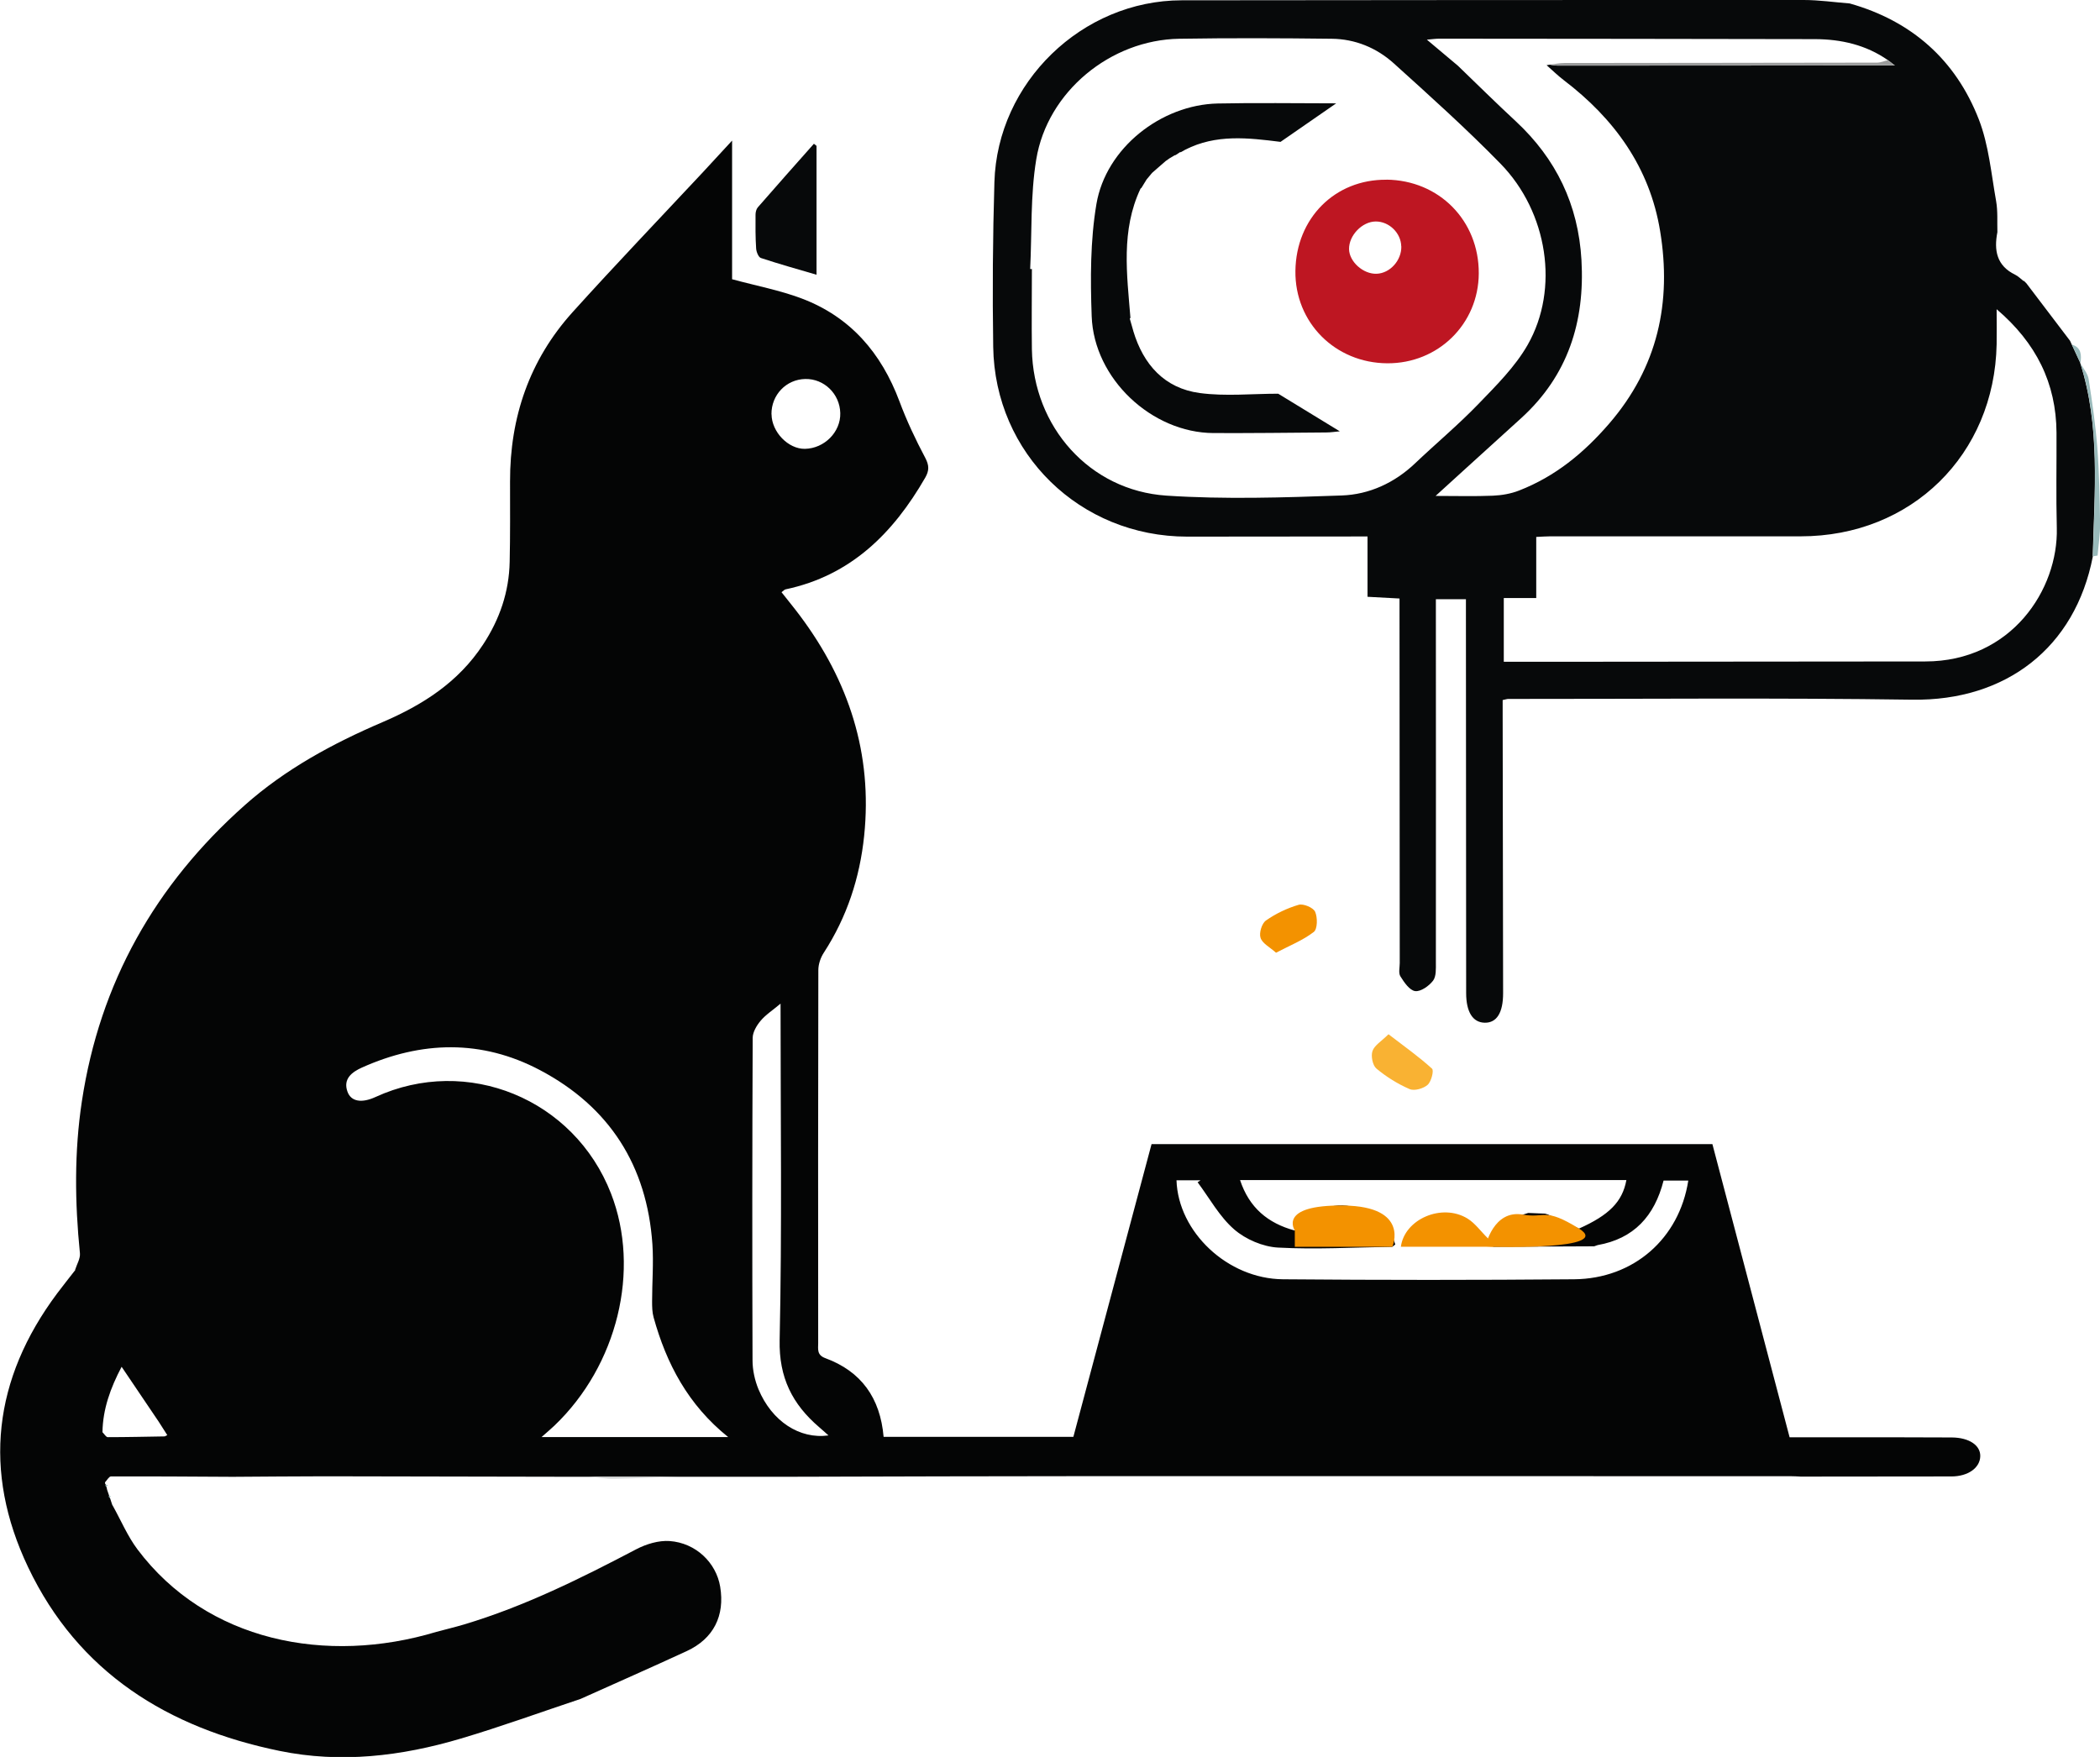 <?xml version="1.0" encoding="UTF-8"?>
<svg id="Capa_2" data-name="Capa 2" xmlns="http://www.w3.org/2000/svg" viewBox="0 0 279.56 233.93">
  <defs>
    <style>
      .cls-1 {
        fill: #040505;
      }

      .cls-1, .cls-2, .cls-3, .cls-4, .cls-5, .cls-6, .cls-7, .cls-8, .cls-9 {
        stroke-width: 0px;
      }

      .cls-2 {
        fill: #f9b233;
      }

      .cls-3 {
        fill: #07090a;
      }

      .cls-4 {
        fill: #be1622;
      }

      .cls-5 {
        fill: #9b9c9c;
      }

      .cls-6 {
        fill: #f39200;
      }

      .cls-7 {
        fill: #99babb;
      }

      .cls-8 {
        fill: #e08170;
      }

      .cls-9 {
        fill: #d3d5d5;
      }
    </style>
  </defs>
  <g id="Capa_1-2" data-name="Capa 1">
    <g>
      <path class="cls-1" d="M10,169.07c.23-.74.71-1.5.64-2.21-.68-6.76-.76-13.49.26-20.23,2.39-15.79,9.77-28.83,21.66-39.4,5.43-4.83,11.72-8.23,18.34-11.07,5.37-2.3,10.11-5.32,13.4-10.33,2.22-3.37,3.47-7.02,3.55-11.03.08-3.56.05-7.13.05-10.69-.02-8.55,2.58-16.17,8.32-22.54,5.7-6.32,11.59-12.47,17.4-18.69,1.18-1.27,2.36-2.55,3.84-4.16v18.46c3.29.89,6.37,1.47,9.26,2.56,6.49,2.45,10.61,7.26,13.02,13.7.96,2.58,2.15,5.1,3.44,7.53.53,1.01.52,1.69,0,2.61-4.26,7.4-9.9,13.05-18.6,14.89-.16.03-.29.2-.54.38.83,1.06,1.67,2.07,2.45,3.12,6.51,8.7,9.68,18.39,8.55,29.31-.58,5.6-2.29,10.82-5.38,15.58-.43.66-.72,1.53-.72,2.31-.04,16.55-.03,33.1-.02,49.65,0,.8-.2,1.59.95,2.01,4.78,1.76,7.31,5.29,7.76,10.48h25.26c3.45-12.91,6.91-25.87,10.41-38.98h74.66c3.4,12.9,6.83,25.93,10.28,39.04,2.4,0,4.68,0,6.96,0,4.88,0,9.76-.01,14.64.02,2.31.02,3.81,1.05,3.78,2.49-.03,1.56-1.63,2.7-3.84,2.7-6.69,0-13.37.01-20.06.02-.42-.02-.84-.05-1.27-.05-31.05,0-62.1-.02-93.14-.01-13.11,0-26.21.05-39.32.08h-.74c-2.41,0-4.82,0-7.23,0-.97,0-1.94,0-2.91,0-1.57,0-3.13,0-4.7,0-3.99,0-7.98,0-11.98,0-1.32,0-2.65,0-3.97,0-.13,0-.26,0-.38,0-10.26-.02-20.53-.05-30.79-.06-4.1,0-8.21.05-12.31.07-5.4-.03-10.81-.07-16.21-.05-.26,0-.52.5-.78.77-.03.13,0,.24.11.33-.05.12-.03.22.08.3.03.13.05.25.08.38.09.27.18.55.28.82h0c-.04.12-.01.21.1.26.08.26.17.51.25.77.05.1.09.2.14.3,1.08,1.94,1.96,4.03,3.27,5.78,9.21,12.26,25.16,15.4,39.81,10.98,1.22-.33,2.45-.62,3.66-.98,8.05-2.41,15.53-6.13,22.94-10.02,1.32-.69,2.97-1.19,4.43-1.09,3.5.25,6.2,2.89,6.73,6.07.65,3.88-.88,6.93-4.44,8.58-4.69,2.17-9.43,4.25-14.14,6.37-5.31,1.77-10.58,3.69-15.94,5.28-7.9,2.35-15.99,3.32-24.15,1.64-14.84-3.05-26.77-10.41-33.46-24.46-6.08-12.78-4.63-25.06,3.86-36.44.79-1.05,1.61-2.08,2.42-3.12ZM22.27,191.08c-.38-.6-.77-1.2-1.15-1.8-1.61-2.38-3.21-4.76-4.93-7.3-1.5,2.85-2.5,5.64-2.55,8.71.24.23.47.66.71.66,2.53,0,5.05-.06,7.58-.1.11-.06.23-.12.34-.17ZM212.19,165.94c-4.48.02-8.95.04-13.43.06,0-.2,0-.4.01-.6.67-1.93,1.95-3.21,3.97-3.68l.7-.22c.75.03,1.5.06,2.24.09.12.04.25.07.37.11,1.33.6,2.66,1.21,4.15,1.88,4.02-1.8,5.78-3.57,6.31-6.46h-51.43c1.22,3.69,3.71,5.75,7.28,6.72,2.12-2.62,4.84-3.94,8.13-3.08,2.52.66,4.48,2.25,5.25,4.94-.13.1-.27.21-.4.31-5.07.07-10.15.37-15.2.1-2.01-.11-4.31-1.09-5.84-2.42-1.96-1.7-3.28-4.15-4.87-6.28.13-.09.26-.18.39-.26h-3.2c.22,6.88,6.8,13.12,14.17,13.18,12.92.11,25.84.11,38.76,0,7.93-.07,14-5.42,15.2-13.14h-3.29c-1.21,4.74-3.96,7.74-8.78,8.59-.17.06-.34.12-.51.18ZM96.94,191.34c-5.35-4.3-8.22-9.77-9.93-15.94-.19-.68-.2-1.43-.2-2.14,0-2.53.21-5.08.04-7.6-.72-10.46-5.72-18.3-14.97-23.18-7.76-4.1-15.77-3.9-23.72-.33-1.28.58-2.53,1.48-1.9,3.21.48,1.33,1.91,1.54,3.73.7,12.19-5.6,26.45.24,31.35,12.85,3.96,10.18.86,22.89-7.54,30.91-.45.43-.93.83-1.71,1.52h24.85ZM103.91,133.63c-1.07.9-2,1.49-2.67,2.3-.52.62-1.03,1.49-1.04,2.25-.06,14.31-.07,28.63-.02,42.94,0,1.29.3,2.66.79,3.85,1.78,4.27,5.48,6.68,9.32,6.15-.45-.4-.84-.76-1.24-1.1-3.56-3.05-5.37-6.59-5.26-11.61.32-14.79.12-29.59.12-44.78ZM102.71,55.15c.02,2.37,2.23,4.65,4.45,4.61,2.59-.05,4.77-2.25,4.7-4.76-.06-2.56-2.15-4.59-4.66-4.54-2.54.05-4.52,2.12-4.5,4.69Z"/>
      <path class="cls-3" d="M278.61,74.07c-2.35,12.2-11.6,19.27-24.02,19.09-17.93-.26-35.87-.09-53.81-.1-.17,0-.34.07-.74.15,0,.62,0,1.25,0,1.89.02,12.38.04,24.76.06,37.14,0,2.6-.85,3.96-2.45,3.93-1.59-.03-2.47-1.43-2.47-3.96-.01-16.79-.02-33.58-.03-50.37,0-.65,0-1.31,0-2.06h-4c0,.7,0,1.34,0,1.99,0,15.46.02,30.92,0,46.38,0,.83.06,1.86-.38,2.43-.54.7-1.64,1.48-2.38,1.38-.74-.1-1.47-1.17-1.96-1.96-.28-.44-.09-1.18-.09-1.78-.01-15.52-.02-31.04-.03-46.57,0-.6,0-1.19,0-1.96-1.42-.07-2.76-.15-4.26-.23v-8.03c-.79,0-1.44,0-2.08,0-7.31,0-14.62.02-21.92.02-14.25,0-25.62-11.04-25.83-25.27-.11-7.3-.06-14.62.16-21.92C132.76,10.97,144.06.06,157.31.04,184.92,0,212.52,0,240.12,0c2.04,0,4.08.3,6.12.46,8.26,2.33,14.11,7.52,17.19,15.44,1.32,3.41,1.65,7.22,2.3,10.87.24,1.35.13,2.76.17,4.14-.47,2.41-.11,4.47,2.37,5.67.42.2.76.57,1.14.86,0,0,0-.07,0-.07.12.12.23.23.35.35,1.94,2.55,3.88,5.1,5.81,7.65.07.16.15.32.22.48,0,0,0,.01,0,0,.39.83.77,1.66,1.15,2.48,0,0-.02-.02-.02-.02,2.69,8.44,1.91,17.1,1.67,25.73ZM206.32,8.61c.36.04.71.13,1.07.13,12.14,0,24.28-.01,36.42-.02,2.69,0,5.37,0,8.44,0-.5-.39-.7-.55-.91-.7-2.93-2.05-6.25-2.8-9.74-2.81-16.67-.04-33.33-.04-50-.06-.44,0-.87.06-1.65.13,1.56,1.31,2.84,2.39,4.13,3.47,2.56,2.47,5.09,4.97,7.7,7.39,5.38,5,8.33,11.12,8.75,18.48.47,8.22-1.8,15.38-8.01,21.04-2.5,2.28-5.01,4.55-7.51,6.82-1.22,1.11-2.44,2.22-3.9,3.55,2.81,0,5.22.07,7.62-.03,1.18-.05,2.41-.26,3.5-.69,4.8-1.87,8.61-4.99,11.99-8.91,6.48-7.51,8.34-16.16,6.78-25.64-1.38-8.45-6.09-14.96-12.83-20.09-.8-.61-1.52-1.32-2.28-1.99.14-.02.27-.05.41-.07ZM137.14,35.82h.23c0,3.57-.05,7.13,0,10.7.18,10.29,7.67,18.79,17.91,19.47,7.75.51,15.57.26,23.34-.02,3.64-.13,7-1.66,9.74-4.26,2.8-2.66,5.78-5.15,8.45-7.92,2.37-2.46,4.89-4.95,6.56-7.88,4.25-7.46,2.68-17.65-3.6-24.1-4.55-4.66-9.4-9.02-14.24-13.39-2.29-2.06-5.13-3.23-8.25-3.26-6.76-.08-13.52-.11-20.28,0-9.14.14-17.57,7.03-19.05,16.06-.79,4.78-.57,9.73-.81,14.6ZM265.8,41.17c0,1.77.02,3.21,0,4.65-.28,14.74-11.35,25.59-26.08,25.59-11.11,0-22.22,0-33.33,0-.58,0-1.16.05-1.88.08v8.14h-4.32v8.48c3.22,0,6.29,0,9.36,0,15.58-.01,31.16-.03,46.74-.04,11.49,0,17.73-9.6,17.52-17.78-.11-4.22-.02-8.45-.04-12.68-.04-6.61-2.72-11.97-7.97-16.44Z"/>
      <path class="cls-7" d="M278.61,74.07c.24-8.63,1.02-17.29-1.67-25.73.38.71.99,1.39,1.11,2.15.47,3.01.91,6.04,1.15,9.08.26,3.36.32,6.73.37,10.1.02,1.43-.21,2.87-.33,4.3-.21.03-.42.07-.62.1Z"/>
      <path class="cls-7" d="M276.96,48.35c-.38-.83-.77-1.66-1.15-2.48,1.28.41,1.3,1.41,1.15,2.48Z"/>
      <path class="cls-7" d="M275.81,45.86c-.07-.16-.15-.32-.22-.48.07.16.15.32.22.48Z"/>
      <path class="cls-3" d="M108.7,19.42v17.16c-2.53-.74-4.99-1.43-7.41-2.23-.32-.11-.6-.81-.63-1.26-.1-1.5-.09-3.01-.08-4.51,0-.33.1-.74.3-.97,2.47-2.84,4.97-5.65,7.47-8.47.12.1.24.19.36.29Z"/>
      <path class="cls-2" d="M184.85,137.71c2.13,1.64,4.06,3,5.79,4.58.27.25-.1,1.73-.6,2.16-.56.49-1.76.83-2.38.56-1.58-.68-3.1-1.63-4.42-2.73-.51-.42-.76-1.67-.53-2.34.26-.76,1.18-1.29,2.14-2.24Z"/>
      <path class="cls-6" d="M169.87,126.85c-.82-.74-1.82-1.23-2.06-1.98-.22-.65.17-1.93.72-2.31,1.31-.92,2.82-1.64,4.35-2.09.63-.18,1.94.37,2.19.92.34.75.33,2.3-.17,2.69-1.43,1.11-3.18,1.8-5.03,2.77Z"/>
      <path class="cls-6" d="M198.76,166c-4.09,0-8.18,0-12.27,0,.48-3.68,5.47-5.85,8.88-3.75,1.03.64,1.78,1.73,2.68,2.6.22.21.49.37.73.55,0,.2,0,.4-.01.6Z"/>
      <path class="cls-9" d="M90.39,196.61c-2.87.09-5.74.23-8.61.27-1.12.02-2.24-.17-3.36-.27,3.99,0,7.98,0,11.98,0Z"/>
      <path class="cls-9" d="M98,196.6c-.97,0-1.94,0-2.91,0,.97,0,1.94,0,2.91,0Z"/>
      <path class="cls-3" d="M202.75,161.72c.23-.07.47-.15.7-.22-.23.07-.47.15-.7.22Z"/>
      <path class="cls-3" d="M185.75,165.69c-.13.1-.27.21-.4.31.13-.1.27-.21.4-.31Z"/>
      <path class="cls-9" d="M105.98,196.61c-.25,0-.49,0-.74,0,.25,0,.49,0,.74,0Z"/>
      <path class="cls-7" d="M14.23,198.34c.09.27.18.54.28.82-.09-.27-.18-.54-.28-.82Z"/>
      <path class="cls-3" d="M205.7,161.59c.12.04.25.07.37.11-.12-.04-.25-.07-.37-.11Z"/>
      <path class="cls-3" d="M212.7,165.76c-.17.06-.34.12-.51.18.17-.06.34-.12.51-.18Z"/>
      <path class="cls-9" d="M74.45,196.6c-.13,0-.26,0-.38,0,.13,0,.26,0,.38,0Z"/>
      <path class="cls-7" d="M14.5,199.16c.09.02.17.03.26.05-.05.07-.11.14-.16.2-.11-.05-.14-.14-.1-.25Z"/>
      <path class="cls-7" d="M14.85,200.18c.1.08.14.18.14.3-.05-.1-.09-.2-.14-.3Z"/>
      <path class="cls-7" d="M14.07,197.66c.1.03.2.06.3.1-.07.07-.15.14-.22.2-.1-.08-.13-.18-.08-.3Z"/>
      <path class="cls-5" d="M206.32,8.61c.64-.08,1.29-.22,1.93-.22,13.87-.02,27.75-.02,41.62-.05.49,0,.98-.22,1.46-.33.2.16.4.31.91.7-3.06,0-5.75,0-8.44,0-12.14,0-24.28.02-36.42.02-.36,0-.71-.08-1.07-.13Z"/>
      <path class="cls-4" d="M184.56,23.92c7.02.07,12.33,5.45,12.3,12.48-.03,6.73-5.4,12.01-12.18,11.97-6.95-.04-12.32-5.44-12.23-12.3.09-7.02,5.27-12.21,12.12-12.14ZM186.54,32.8c-.04-1.79-1.62-3.32-3.4-3.31-1.8.01-3.57,1.85-3.55,3.67.02,1.68,1.89,3.36,3.68,3.29,1.78-.07,3.32-1.78,3.28-3.65Z"/>
      <path class="cls-3" d="M150.87,44.08c1.34,4.47,4.16,7.62,8.84,8.25,3.42.46,6.96.09,10.45.09,2.65,1.62,5.3,3.24,8.2,5.01-.7.06-1.24.15-1.79.15-5.01.04-10.02.1-15.03.08-8.22-.04-15.91-7.23-16.21-15.54-.18-4.98-.19-10.07.63-14.95,1.26-7.46,8.61-13.23,16.16-13.39,5.16-.11,10.32-.02,15.76-.02-2.63,1.82-5.02,3.48-7.41,5.13-4.3-.54-8.59-1.05-12.68,1.04-.2.11-.4.23-.6.34,0,0-.08-.02-.08-.02-.2.13-.4.27-.61.4,0,0-.13.03-.13.03-.23.14-.46.27-.69.41l-.03.02c-.14.1-.28.2-.42.3,0,0,.01-.02.01-.02-.64.56-1.29,1.12-1.93,1.68l.12.02s-.12,0-.12,0c-.23.27-.46.55-.68.82,0,0,.02-.03.02-.03-.23.38-.47.76-.7,1.14,0,0,.02-.01.02-.01-.05.04-.12.06-.14.11-2.62,5.56-1.81,11.4-1.34,17.2,0,0-.09.1-.09.1.16.55.32,1.1.47,1.64Z"/>
      <path class="cls-8" d="M151.95,25.04c.23-.38.47-.76.7-1.14-.23.38-.47.76-.7,1.14Z"/>
      <path class="cls-8" d="M150.87,44.08c-.16-.55-.32-1.1-.47-1.64.16.55.32,1.1.47,1.64Z"/>
      <path class="cls-8" d="M152.62,23.92c.23-.27.46-.55.68-.82-.23.27-.46.55-.68.82Z"/>
      <path class="cls-8" d="M155.67,21.11c.23-.14.46-.27.69-.41-.23.14-.46.27-.69.41Z"/>
      <path class="cls-8" d="M157.19,20.29c.2-.11.4-.23.6-.34-.2.11-.4.23-.6.34Z"/>
      <path class="cls-8" d="M155.22,21.42c.14-.1.28-.2.42-.3-.14.1-.28.2-.42.3Z"/>
      <path class="cls-8" d="M156.5,20.67c.2-.13.4-.27.61-.4-.2.13-.4.27-.61.4Z"/>
    </g>
    <path class="cls-6" d="M172.37,163.84v2.17h12.99s2.38-5.39-6.49-5.5-6.49,3.33-6.49,3.33Z"/>
    <path class="cls-6" d="M197.76,165.94s1.01-4.93,4.99-4.22c2.99.53,2.79-1.03,7.46,1.86s-11.45,2.43-11.45,2.43"/>
  </g>
</svg>